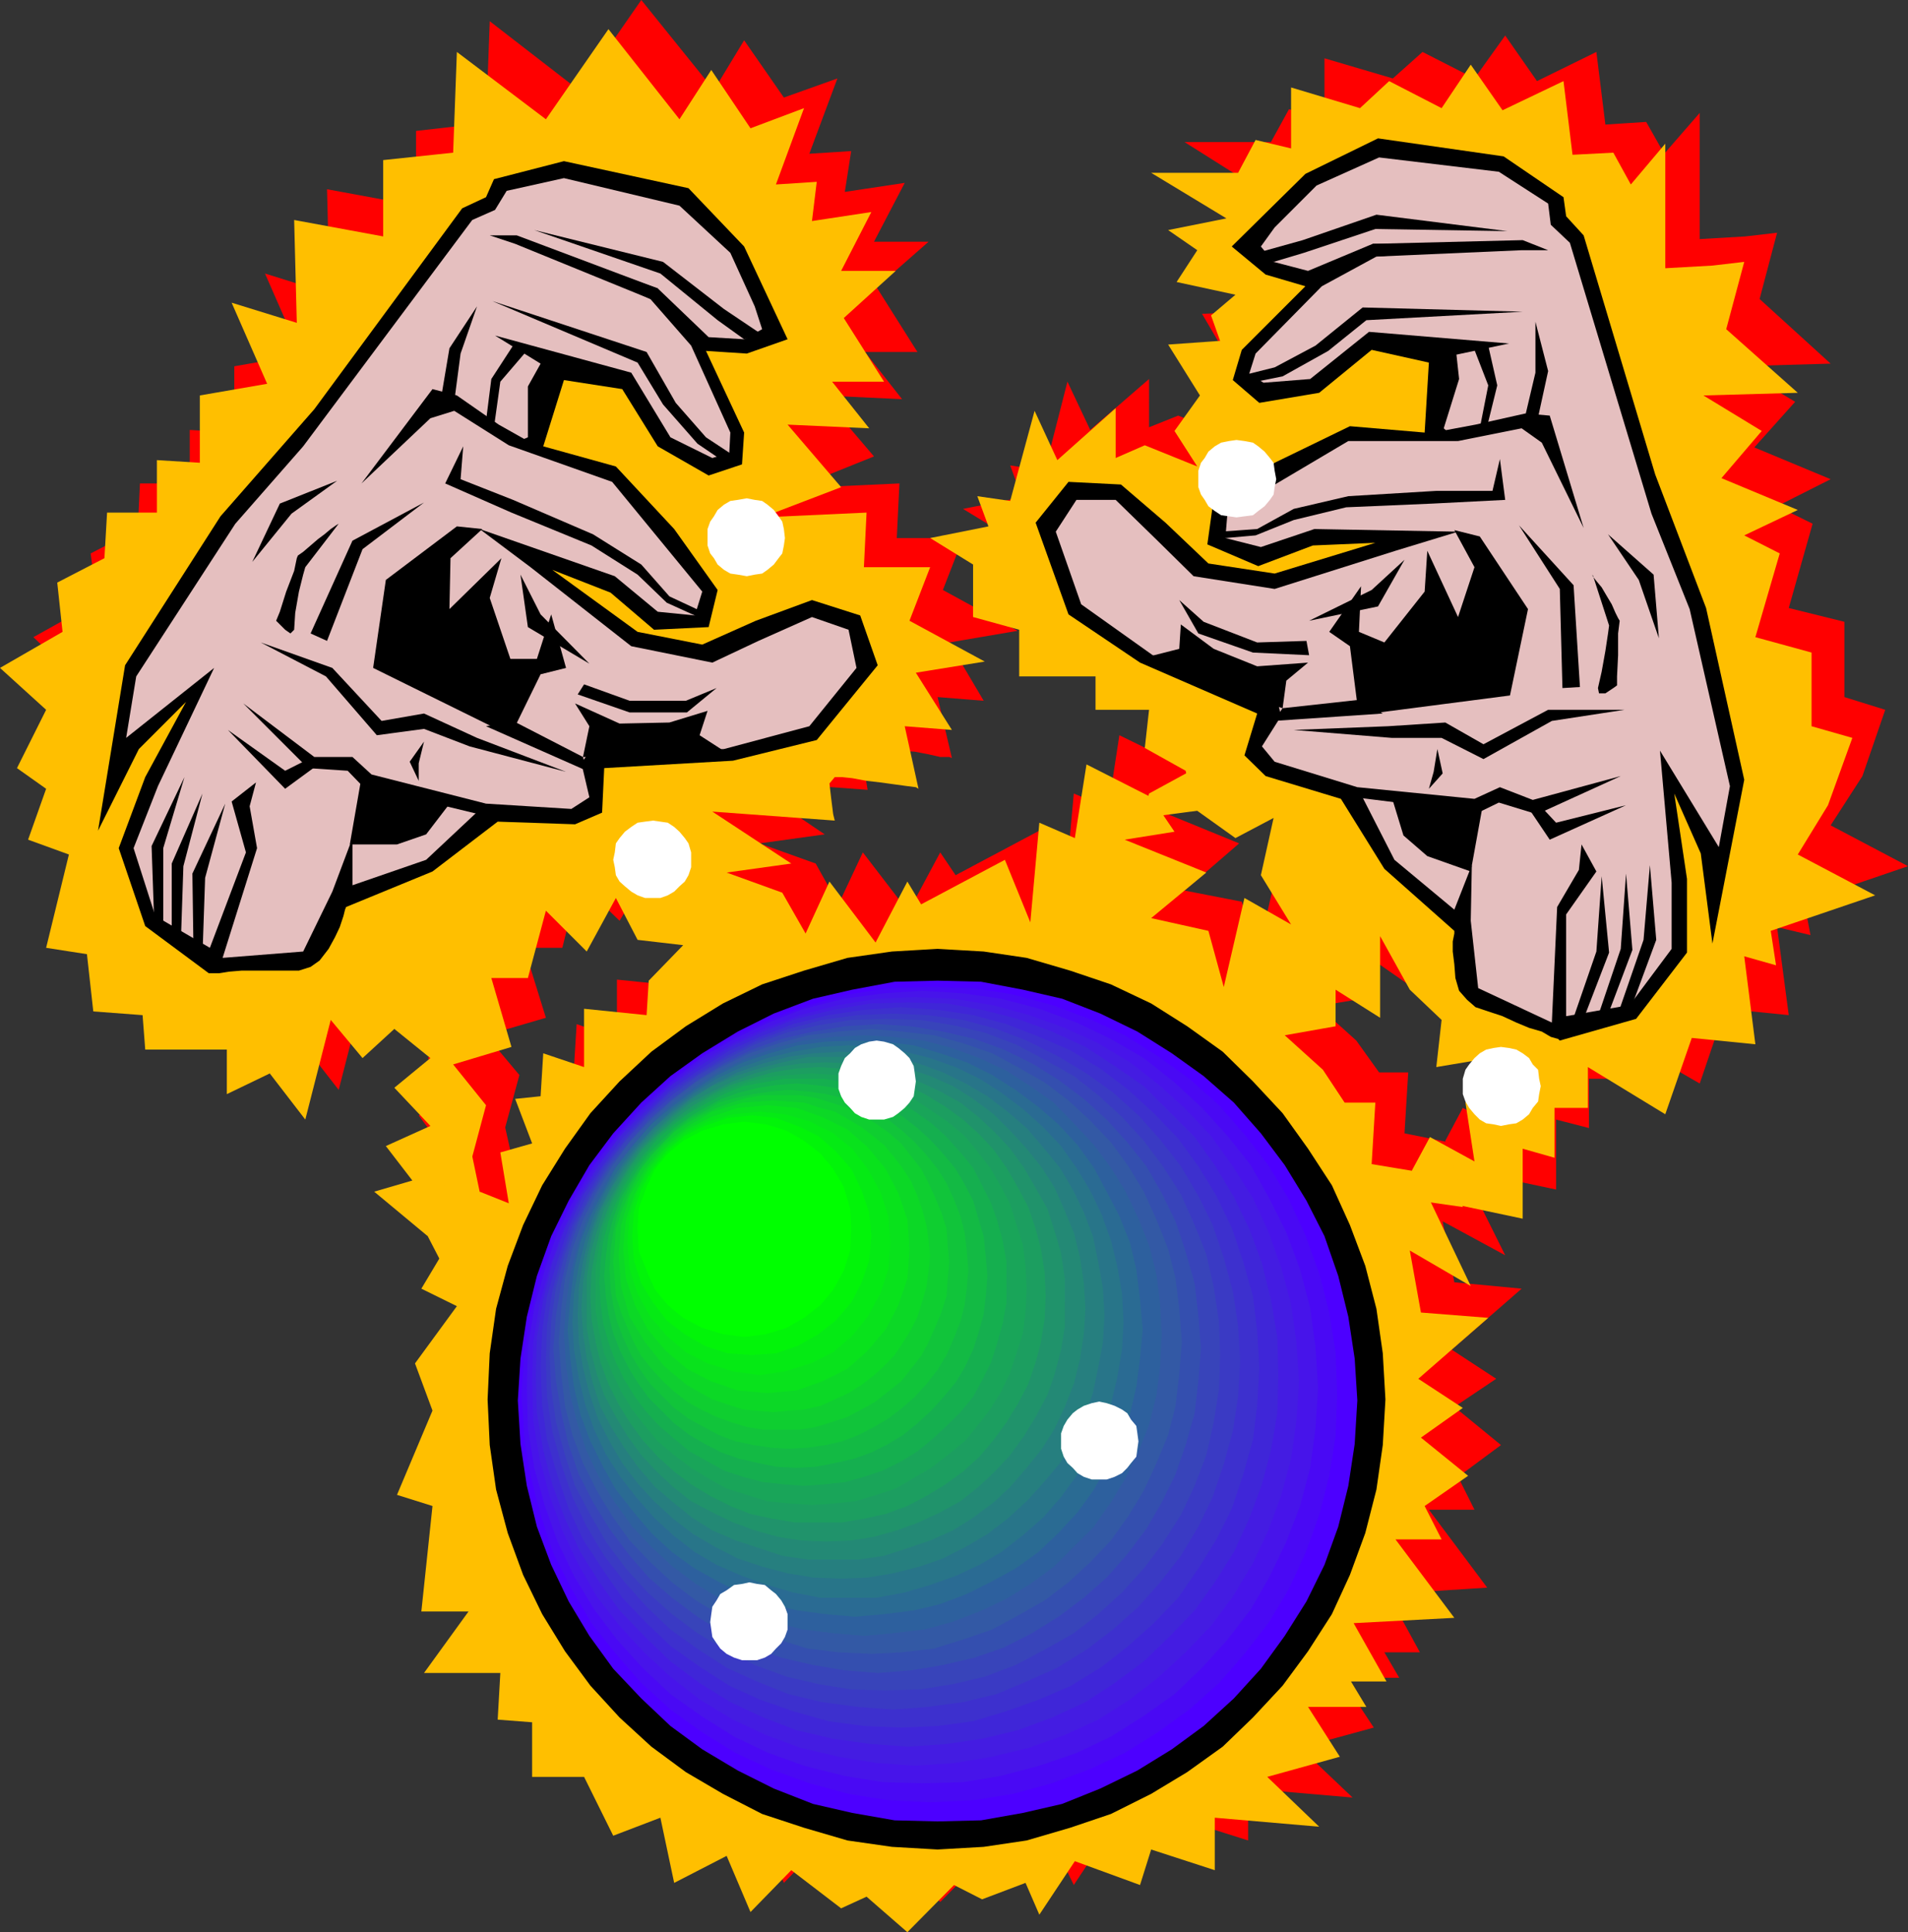 <svg xmlns="http://www.w3.org/2000/svg" width="360" height="364.5"><rect width="100%" height="100%" fill="#333333" stroke="none"/><path fill="red" d="M134.703 17 121 0l-11.797 17-16.8-13-.7 19.2L78.5 24.7v14.1l-16.797-3.1.5 19.702L50 51.602l6.703 15.3-12.5 2.2v12.5l-8.402-.5v10.097h-9.399L26 99.801l-8.898 4.601L18.3 113.5l-12 6.7 8.601 8.202-5.5 10.797 5.5 3.801-3.101 9.8 7.402 2.9-4.3 17.5 7.699 1 1.199 11 9.402.8.399 6.402H49v8.399L57.203 197l6.7 8.602 4.8-18.7 6.2 7.2 5.8-5.5 6.7 5.5-6.7 5.5 6.7 7-8.403 3.8 5 6.797-7.2 2.102 10.102 8.398 7.2-10.5L98 202.801l-6.297-7.5L103 192l-4.098-13.2h7.2l3.101-12.5 7.7 7.4 5.8-9.798 3.797 7.7 8.703.898-6.5 6.7-.5 6.8-11.8-1.2v11l-7.602-2.6-.5 8.1-4.801.5 3.102 8.2-6 1.602 1.699 9.898-5.5-2.2L90 230.403l-4.297 6.899 6.7 3.398-7.602 11 3.101 8.903-6.5 15.8 6.5 2.2-2.199 19.699h8.899L86.203 310h14.399l-.5 8.7 6.5.702V329.7h9.8L122 340.801l8.8-3.399 2.7 12.2 9.8-5 4.602 10.597 7.7-8 9.3 7.203 4.801-2.101 7.7 6.5 8.597-8.7 5.602 2.7 8.101-3.2 2.899 6 6.5-9.8 12.199 4.3 2.199-6.699 12 3.797v-9.797l19.703 1.7-9.902-9.403 13.902-3.797L253 316.5h11l-2.797-4.8h6.7l-6-11 18.699-1.2-11-14.7h8.601l-3.101-6.198 8.101-6-8.8-7.2 7.898-5.3-8.399-5.5 13.2-11.5-12.7-1.2-2.199-11.5L284 236.801 273.402 215.5 265 213.8l.703-11.5h-5.5l-4.3-6-7.2-6.5 10.098-1.698v-7.2l7.902 5.5v-15.3l5.5 9.8 6 6-1 8.899L290 193.6l-7.2 8.7 1.602 11L276 209l3.902 12.5 13.7 2.902V211.2l6.199 1.602V203.5h6v-7.7l14.902 8.602 4.797-14.101 12 1.199-2.2-16.598 6.302 1.5-1.2-6.3 19.598-6.7-14.598-7.703 6-9.297 4.301-12.5L348 131.5v-14.2l-10.5-2.6 4.5-15.9-6.7-3.3 10.102-5.098-14.402-6 7.703-8.601-11.101-6.7 17.8-.5L332 56.403l3.3-12.5-6 .7-8.597.5V21.3L314 29l-3.398-6-7.7.5-1.699-13.7L290 15.3l-6-8.6-5.797 8.1-9.8-5-5.602 5-12.899-3.8v11.3l-6.699-1.698-3.402 6.199H223.5l14.102 8.898-10.801 2.203 5.3 3.797-3.601 6 10.8 2.203-4.5 3.797 1.602 5.102-9.601.398 5.8 9.903-4.8 6.699 4.3 6.5-9.8-3.899-5.5 2.2V71.5l-11.098 9.602-4.3-9.102-4.301 16.8-6.5-1 2.199 6-11.098 2.2 8.2 5v9.8l8.597 2.2v8.902h14.402v6.5H223l-.7 6.899 7.7 4.601 1.602 6.899 7.699 5.601 7.199-3.902-2.098 11.102 5.5 9.3-8.902-5-3.797 16.5-2.902-10.3L223.5 168l10.3-8.898-15.398-6.301 9.399-1.602-4.301-6.5-12.297-6-2.101 13.703-6.5-2.703-1.7 18.703-4.8-11.703-15.801 8.403-2.899-4.301-6 11.199-8.601-11.2-4.598 9.802-4.3-7.7-10.602-3.8 12.3-1.7-14.898-10.101 23 1.699-.203-1.2-.5-2.898V142l.703-1.2 1.5.302h2.098l2.402.5 2.899.199 2.601.5 2.2.5h1.699l.5.199-2.7-11.5 8.7.7-6.5-11L192 119l-14.098-7.7 3.801-9.8h-12.5l.5-10.3-19.703.902 14.902-6-9.8-11.5 15.101.699-7-8.899h9.899l-7.7-12.203 9.801-8.597h-10.3l5.8-11.102-11.3 1.7 1.199-7.7-7.899.5L158 14.8l-10.098 3.602-7.5-10.8L134.703 17"/><path fill="red" d="m96.8 219.3-1.5-6.698-4.8 5.3-3.598 9.797L90 233l5.8-6.2 1-7.5m135.102-79.898L223 144.2l-1.2 4.301 13-1.7-2.898-7.398M276 209l-3.297 6.2 1.2 5.8 8.398 1.2-1.7-7.4L276 209"/><path fill="#ffbf00" d="m128.203 22.5-13.402-17L103 22.5 86.203 9.8l-.703 19-13.2 1.4v14.402L55.5 41.5l.5 19.402-12.297-3.8 6.7 15.3-12.7 2.2V87.3l-8.101-.5v9.898h-9.399l-.5 8.602-8.902 4.601 1 9.297L0 126l8.703 7.902-5.5 11 5.5 3.899-3.402 9.601L13 161.2l-4.297 17.602 7.7 1.199 1.199 10.8 9.3.7.5 6.5h15.399v8.402l8.101-3.902 6.7 8.7 4.8-18.798 6 7.2 6-5.5 6.801 5.5-6.8 5.597 6.8 7.203-8.402 3.797 5 6.5-7.2 2.102 10.102 8.398 7.2-10.5 3.8-14.199-6.203-7.7 11-3.3-3.797-13h6.899L103 171.8l7.703 7.7 5.5-10.098 4.098 7.899 8.601 1-6.5 6.699-.402 6.5-11.797-1.2v11l-7.703-2.6-.5 8.1-4.797.5 3.2 8.4-6 1.702L96 227l-5.5-2.2-6.7 11.102-4.3 7.2 6.703 3.3-7.902 10.797 3.3 8.903L74.903 282l6.7 2.102L79.5 304h8.902L80 315.602h14.402l-.5 8.8 6.5.5V335.2h9.801l5.5 11.102 8.899-3.399 2.601 12.297 9.899-5.097 4.5 10.597 7.699-7.898 9.402 7.199 4.797-2.2 7.703 6.7 8.797-8.898 5.3 2.699 8.2-3.102 2.602 6 6.699-10.097 12.3 4.5 2.102-6.7 12 3.899v-9.899l19.7 1.7-9.801-9.403 13.699-3.797-6-9.402h11l-2.899-4.8h6.7l-6.2-11 19-1-11.101-14.798H272l-3.2-6.3 8.2-5.7-8.898-7.203 7.898-5.597-8.398-5.5 13.199-11.5-12.7-1-2.101-11.7 11.5 6.7L267.203 221l-8.402-1.398L259.5 208h-5.797l-4.101-6.2-7.2-6.5 9.598-1.698v-6.903l8.402 5.301v-15.398L266 186.699l6 5.703-1 8.899 12.5-2.102-7 8.801 1.703 11.102-8.402-4.602 3.8 12.5 13.7 2.902V216.7l6 1.703V209h6.3v-7.7l14.602 8.9 5-14.4 12 1.2-2.101-16.598 6 1.7-1-6.5 19.699-6.7-14.598-7.703 5.7-9.297L349.5 139.2l-7.7-2.2v-13.898l-10.597-2.903 4.598-15.797-6.7-3.402 10.102-4.8-14.402-6 7.601-8.9-11-6.698 17.801-.5-13.5-12 3.399-12.7-6 .7-8.899.5v-23.5l-6.5 7.699-3.3-6-7.7.398L295 15.301l-11.5 5.5-6-8.602-5.5 8.203-9.898-5.101-5.5 5.101-13-3.902V28l-6.7-1.598-3.3 6.2h-16.399l14.2 8.597-11 2.203 5.5 3.797-3.903 6 11.102 2.403L228.5 59.5l1.703 4.8-9.8.7 6 9.602-4.801 6.699 4.3 6.699L216 84l-5.5 2.402V77l-11 9.8-4.297-9.3-4.601 17-6.2-.898L186.5 99.3l-11 2.199 8.102 5v9.902l8.699 2.399v8.8h14.402v6.301h10.098l-.801 7.2 7.703 4.3 1.7 7.2 7.699 5.5 7.199-3.801-2.399 10.8 5.7 9.301-8.801-5-3.899 16.797L228 175.602l-10.797-2.403 10.399-8.597-15.399-6.2 9.399-1.5-4.399-6.5L205 144.2l-2.2 13.903-6.698-2.903-1.7 18.801-4.8-11.8-15.801 8.402-2.598-4.301-6 11.5-8.703-11.5-4.5 9.8-4.398-7.699-10.5-3.8 12.199-1.7-14.899-9.8L157.5 154.8l-.297-1.2-.402-3.199-.301-2.601 1-1.2h1.402l1.899.2 2.699.5 2.602.3 2.898.4 2.203.3 1.598.2.5.3-2.598-11.8 8.899.7-6.801-10.798 13-2.101-14.2-7.7L175.5 107H163l.5-10.3-19.7.902 14.903-5.7-10.101-11.8L164 80.8l-7-8.8h9.8l-7.597-12L169 51.102h-10.297l5.7-11.102-11.2 1.7.899-7.4-7.7.5 5.301-14.398-10.101 3.797-7.399-11-6 9.301"/><path fill="#ffbf00" d="m90.5 224.8-1.398-6.698-5.102 5.5-3.297 9.597 2.899 5.602 6-6.301.898-7.7m135.102-79.898L216.8 149.7l-1.2 4.602 12.899-1.7-2.898-7.699M269.8 214.5l-3.398 6.3 1.2 5.7 8.398 1.2-1.598-7.4-4.601-5.8"/><path d="m133.203 66.2 7.7.5 7.699-2.7-8.2-17.5-10.5-11-23.5-5.098-13.199 3.399-1.5 3.398-4.5 2.102-27.902 37.898-17.7 20.203-18 28.098-5.101 31.2 7.703-15.4 8.899-8.898-7.7 14.2-5 13.398 5 14.7 12 8.902h1.899l1.902-.301 2.399-.2h10.8l2.2-.699L60.3 181.2 62 179l1.203-2.2.899-1.898.699-2.101.3-1.2.2-.5 16.3-6.699L93.903 155l14.598.5 5.102-2.2.398-8.398 24.3-1.402 15.802-3.898 11.5-14.102-3.301-9.398-9.098-2.903-10.601 3.903-10.102 4.5-12.2-2.403-16.097-11.699 11 4.3 8.2 7 10.3-.5 1.7-7-8.2-11.5-11-11.8-13.703-3.8 3.902-12.5 11 1.702 6.7 10.797 9.601 5.5L140 87.602l.402-6-7.199-15.403"/><path fill="#e5bfbf" d="m128.203 38.8-21.8-5.198L95.601 36l-2.2 3.602-4.3 1.898-31.899 42.7-12.8 14.6-18.7 28.802-1.902 11.597L40.402 126l-10.601 22.3-4.598 11.7 4.098 12.8 10.3 6 6.801-18-2.699-9.6 4.598-3.598-1.2 4.5L48.5 160 42 180.7l15.203-1.2 5.5-11.3 3.797-10.098V167l13.902-4.8 11.301-10.598 16.098 1 3.402-2.2-1.5-6.402 1-1.5 25.899-1.2 16.101-4.3 8.899-11-1.5-7.2-6.899-2.398-10.101 4.5-8.7 4.098-15.3-3.098-19-14.902-9.602-7.2 25.5 8.9 8.102 6.702 7 .7 1.398-4.5-17-20.7L96 84l3.602-1.5v-9.598l2.398-4.3-8.598-5.301 25.7 7L126.5 82.5l7.902 3.902 3.2-1 .199-3.8-7.399-16.403-7.699-8.797-24-10.8 25.399 8.8 9.601 9.2 6.7.398 3.398-1.898-1.399-4.301-4.601-10.102-9.598-8.898"/><path d="m100.8 43.402 23.802 8.2 10.8 8.8 5 3.598 2.899-1.2-6.7-4.5-11.5-8.898-24.3-6m36.801 42-4.399-2.902L127.5 76l-5.5-9.598-29.098-9.601 27.399 11.601 4.8 7.899 6.5 7.398 5 3.403 1-1.7m-43.499-5.3-7.899-5.5-4.601-1.2L68.203 91.2l13-12.297 4.5-1.402L96 84l3.602-.8-5.5-3.098M63.602 90.7 52.8 95l-5.2 11 7.4-9.098 8.602-6.203"/><path d="M87.402 84.2 84 91.2l12.5 5.5 15.102 6.202 8.699 5.5 5.5 5.297 5.3 2.403 1.399-.7-6.2-2.902-5.3-6-9.098-5.7-15.101-6.5-9.899-3.898.5-6.203M91 99.8l-4.797-.5-13.402 10.102L70.402 126l22.301 11h4.5l4.797-9.8 4.8-1.2-2.8-10.098-2.7 8.399h-5l-3.898-11.5 2.2-7.5-9.801 9.601.199-9.601 6-5.5M80 94.8 66.5 102l-7.898 17.5 3.101 1.402 6.7-17.3L80 94.8m30.203 34.302 8.598 3.097h10.601l5.801-2.398-5.601 4.601H118.8L109 131l1.203-1.898"/><path d="m108.5 132.7 2.703 4.3-1.203 5.8h8.602l18.199-1-4.801-3.1 1.5-4.598-7.2 2.199-9.398.199-8.402-3.8m1.5 10.1L96.8 136l-5.097 1 19 8.402-.703-2.601m-3.2 2.801L90 139.199l-10-4.597L72 136l-9.297-10-13.5-4.8 12.297 6.402 9.602 11.097L80 137.5l8.602 3.3 18.199 4.802M63.902 98.8l-.5.302-1 .699-1.199 1-1.203.898-1.398 1.203-1.399 1.2-1 .699-.203.5-.5 2.398-1.5 3.903-1.2 3.8-.698 1.7L53.8 118.8l1 .699.699-.7.203-3.198.7-4 .8-3.2.399-1.402 6.3-8.2m27.802 52.803-21.601-5.5L66.5 142.8h-7.2l-13.398-10.102 12.2 12.203 7.5.5 2.8 2.899 22.801 5.5.5-2.2"/><path d="m43 137.7 10.8 11.1 6-4.398-2.198-.902-3.801 1.902L43 137.7m25 10.1-2 11.5h8.902l5.5-1.898 4.598-6-17-3.601M96.8 65.2l-4.097 6.3-1 7.902 1.5 1.2 1.2-8.602 4.8-5.598-2.402-1.203M83.3 74.602l1.5-8.903 5.2-7.898-3.098 8.898-1.199 9.102-2.402-1.2m14.902 33.801 1.399 9.899 11.601 6.898-9.203-9.297-3.797-7.5M80 139.902l-2.7 3.797 1.7 3.602V144l1-4.098m-45.2 6.7-6.198 13 .5 14.398 1.699.902V160l4-13.398"/><path d="m38.203 149.7-5.8 13.202v14.399l1.699 1 .5-14.899 3.601-13.703m4.297 1.903L36.3 164.8l.2 14.2 1.703 1.2.5-14.598 3.797-14m81.602-97.2-26.602-10h-5.098L97.203 46l25.5 10.402 1.399-2M246.3 54l-7.5-2.2-6.398-5.3 13.899-13.7L260 26.103l23.703 3.398L295 37.2l.5 3.6 3.3 3.602L312.3 89.5l9.602 25.2 7.2 32.402-6 30.898-2.2-17-5-11.3 2.399 16.1v13.9l-9.598 12.5-14.402 4.1-.301-.3-1.398-.398-1.7-1-2.402-.7-2.398-1-2.602-1.203-2.7-.898-2.398-.801-1.601-1.398-1.5-1.7-.7-2.402-.199-2.598-.3-2.402v-1.898l.3-1.5v-.5l-13.199-11.7L253 150.7l-14.2-4.297-4-3.902 2.403-7.898L215.102 125l-13.5-9.098-6.2-17.3 6.2-7.7 9.898.5 8.402 7.2L228 106.3l12.5 1.898 19-5.797-11.797.5-10.3 3.899-9.602-4.102 1-7.199 11.699-8.2 14.203-6.898 14.098 1.2.8-13.2-10.8-2.402-9.899 8.102-11.3 1.898-5-4.3L234.3 66l12-12"/><path fill="#e5bfbf" d="m260.203 29.7 22.598 2.702 9.3 6 .5 4 3.602 3.399 15.399 51.101 7.199 18 7.601 33.399-2.101 11.5-11.098-18.2 2.2 24.899V179l-7.903 10.602-12 2.097V172.5l5.703-8.098-2.8-5.101-.5 4.8-4.102 7-1 21.801-13.899-6.5L277.5 173.7l.203-10.5-3.3 8.403-11.301-9.403-7-13.699-15.602-4.8-2.398-2.9 3.601-5.698-.5-2.2-23.703-9.3L204 114l-4.797-13.7 3.899-6h7.398l7.902 7.7 6.801 6.7 15.297 2.402 22.8-7.2 11.802-3.601L248 99.8l-10.098 3.398-6.699-1.699.399-4.8 22.8-13.5h20.7l-2.7-2.4 2.899-9.3-.5-4.598 9.902-2.101-26.402-2.2-11.098 8.899-8.8.7-2.7-1.7 1.2-3.8 12.5-12.7 10.3-5.598 26.2-2.101L259 46l-12.2 5.102-6.5-1.7-2.398-2.902 2.598-3.598L248.402 35l11.801-5.3"/><path d="m284.402 43.602-24.902-.403-13.5 4.5-5.7 1.703-2.398-1.902 7.899-2.2 13.902-4.8 24.7 3.102m-48.7 26.898 4.797-1.2 7.703-4.1 8.899-7.2 30.199.8-29.5 1.602-7.2 5.797L242 71l-6 1.2-.297-1.7m42.699 9.602L287.801 78l4.601.402 6.399 21.2-7.899-16.102-3.8-2.7-12 2.4L272 81.3l6.402-1.198m25 20.698 8.598 7.602 1 12-3.797-11-5.8-8.601"/><path d="m283 86.602 1 7.699-13.7.699-16.3.7-9.898 2.402-7.2 2.898-5.699.5-1-1.2 7-.5 6.899-3.8 10.3-2.398 16.598-1h10.602l1.398-6M274.402 100l4.801 1.2 9.098 13.702-3.399 16.297-24.699 3.203-4.101-1.5-1.399-11-3.902-2.703 6-8.597-.399 8.597 4.801 2 7.598-9.597.5-7.7 5.8 12.5 3.102-9.402-3.8-7m12.199-.898 10.3 11.3 1.2 19.2-3.301.199-.5-18.7-7.7-12M246.5 120.902l-9.297.297-10.101-3.898-4.602-4.102 3.602 6.301 10.3 3.602 10.598.5-.5-2.7"/><path d="m246.8 125-4.097 3.402-.703 5.2-8-2.602-17-7.2 5.5-1.398.3-4.601 6.2 4.601 8.203 3.297 9.598-.699M242 133.602 256.602 132l4.3 2.602L240.301 136l1.699-2.398m2.102 4.098 17.8-.7 10.801-.7 7.2 4.102 12.199-6.5H306.5L292.8 136l-12.898 7.2-7.902-4h-9.398l-18.5-1.5m56.398-29.298v.297l.703.903 1 1.199 1 1.699.899 1.5.699 1.602.5 1 .3.5-.3 2.398v4.102l-.2 4v1.699l-.699.5-1.5 1h-1.199l-.203-1 .703-3.102.7-3.898.5-3.301.199-1.5-3.102-9.598M256.102 148.5l22.101 2.2 4.797-2.2 6.203 2.402 16.598-4.5-15.801 7.2-7.2-2.2-3.898 1.899-23.3-2.899.5-1.902"/><path d="m306.8 151.902-14.398 6.5-3.902-5.8 2.203-.5 2.899 3.097 13.199-3.297m-27.199.898-2.102 11.602-8.2-2.902-4.5-3.898-2.198-7.2 17 2.399M280.8 65.2l1.7 7.5-1.898 7.702-1.399.399 1.598-8.102L278.203 66l2.598-.8m9.402 13.5 1.899-8.7-2.399-9.3v9.6l-2.101 8.9 2.601-.5M265 105.602l-5 8.8-13 2.7 11.8-5.801 6.2-5.7m6.203 35.699 1 4.602-2.601 2.899.898-3.2.703-4.3M311.3 163.2l1.2 14.1-5 13.5-2.2.4 4.802-13.9 1.199-14.1"/><path d="m306.8 164.8 1.2 14.4-5.098 13.5-1.902.5 4.8-14.2 1-14.2m-4.597.5 1.399 14.4-5.2 13.5-2 .202 4.801-13.902 1-14.2M259 46l28.3-.7 4.802 1.9h-5l-27.399 1.202L259 46m-82.098 302.902 8.7-.5 8.101-1.203 8.2-2.398 7.699-2.602 7.601-3.797 6.797-4.101 6.703-4.801 5.7-5.5 5.597-6 4.8-6.5 4.5-7 3.403-7.398 2.899-7.903 2.101-8.199 1.2-8.398.5-8.602-.5-8.7-1.2-8.398-2.101-8.101-2.899-7.7-3.402-7.5-4.5-6.902L242 210l-5.598-6-5.699-5.598-6.703-4.8-6.797-4.301-7.601-3.602-7.7-2.597-8.199-2.403-8.101-1.199-8.7-.5-8.601.5-8.399 1.2-8.199 2.402-7.902 2.597-7.399 3.602-7 4.3-6.5 4.801-6 5.598-5.5 6-4.8 6.7-4.301 6.902-3.598 7.5-2.902 7.699-2.2 8.101-1.199 8.399L92 264l.402 8.602 1.2 8.398 2.199 8.2 2.902 7.902 3.598 7.398 4.3 7 4.801 6.5 5.5 6 6 5.5 6.5 4.8 7 4.102 7.399 3.797 7.902 2.602 8.2 2.398 8.398 1.203 8.601.5"/><path fill="#4c00ff" d="m176.902 343.602 8.2-.2L193 342l7.402-1.7 7.2-2.898 7-3.402 6.5-4 6-4.398 5.699-5.2 5.101-5.601 4.5-6.2 4.098-6.5 3.402-6.902L252.5 288l1.902-7.7 1.2-7.898.5-8.203-.5-7.898-1.2-7.899-1.902-7.703-2.598-7.5-3.402-6.699-4.098-6.7-4.5-6-5.101-5.8-5.7-5-6-4.3-6.5-4.098-7-3.403-7.199-2.797L193 186.7l-7.898-1.5-8.2-.199-8.101.2-8 1.5-7.399 1.702L146 191.2l-6.797 3.403-6.703 4.097-6 4.301-5.5 5-5.297 5.8-4.5 6-3.902 6.7-3.301 6.7-2.7 7.5-1.898 7.702-1.199 7.899-.5 7.898.5 8.203 1.2 7.899L101.3 288l2.699 7.2 3.3 6.902 3.903 6.5 4.5 6.199 5.297 5.601 5.5 5.2 6 4.398 6.703 4 6.797 3.402 7.402 2.899L160.8 342l8 1.402 8.101.2"/><path fill="#4909f4" d="m252.3 263-.3 7.902-1.2 7.5-1.898 7.399-2.601 7.199-3.098 6.7-3.902 6.5-4.5 5.8-4.801 5.5-5.598 5-6 4.3-6.199 3.9-6.703 3.1-7 2.602-7.398 2-7.5 1.2-8.102.398-7.898-.398-7.5-1.2-7.399-2-7.203-2.601-6.7-3.102-6.3-3.898-6-4.301-5.5-5-4.797-5.5-4.601-5.8-3.801-6.5-3.399-6.7-2.402-7.2-1.898-7.398-1.2-7.5-.5-7.902.5-7.898 1.2-7.5 1.898-7.403 2.402-7.199 3.399-6.7 3.8-6.5 4.602-5.8 4.797-5.5 5.5-5 6-4.3 6.3-3.9 6.7-3.1 7.203-2.598 7.399-2 7.5-1.2 7.898-.203 8.102.203 7.5 1.2 7.398 2 7 2.597 6.703 3.102 6.2 3.898 6 4.301 5.597 5 4.8 5.5 4.5 5.8 3.903 6.5 3.098 6.7 2.601 7.2 1.899 7.402 1.199 7.5.3 7.898"/><path fill="#4714ea" d="m248.703 261.8-.5 7.7-1 7.402-1.902 7.2-2.598 6.699-3.101 6.5-3.602 6.3-4.398 5.7-4.801 5.3-5.2 5-5.8 4.098-6.2 3.903-6.5 3.097-7 2.403-7.199 1.898-7.199 1.2-7.703.202-7.398-.203-7.399-1.199-7.5-1.898-6.703-2.403-6.5-3.097-6.2-3.903-5.8-4.097-5.297-5-4.8-5.301-4.301-5.7-3.801-6.3-3.098-6.5-2.402-6.7-2-7.199-1.2-7.402-.199-7.7.2-7.698 1.199-7.403 2-7.199 2.402-7 3.098-6.2 3.8-6.5 4.301-5.5 4.801-5.3 5.297-4.8 5.8-4.598 6.2-3.602 6.5-3.098 6.703-2.601 7.5-1.899 7.399-1 7.398-.5 7.703.5 7.2 1 7.199 1.899 7 2.601 6.5 3.098 6.199 3.602 5.8 4.597 5.2 4.801 4.8 5.3 4.399 5.5 3.602 6.5 3.101 6.2 2.598 7 1.902 7.2 1 7.402.5 7.699"/><path fill="#441ce2" d="m245.102 260.602-.5 7.398-1 7.2-1.899 7-2.402 6.5-2.899 6.202-3.8 6.297-4.102 5.5-4.797 5-5 4.602-5.5 4.3-6 3.801-6.3 2.899-6.7 2.398-7 1.703-7.203 1.2-7.398.5-7.2-.5-7.199-1.2L151 329.7l-6.5-2.398-6.2-2.899-6.3-3.8-5.5-4.301-5-4.602-4.598-5-4.3-5.5-3.602-6.297-2.898-6.203-2.399-6.5-1.902-7-1.2-7.199-.199-7.398.2-7.403 1.198-7.2 1.902-7 2.399-6.7L109 226l3.602-6 4.3-5.7 4.598-5.1 5-4.5 5.5-4.298 6.3-3.601 6.2-2.899 6.5-2.402 7.203-1.898 7.2-1.2 7.199-.3 7.398.3 7.203 1.2 7 1.898 6.7 2.402 6.3 2.899 6 3.601 5.5 4.297 5 4.5 4.797 5.102 4.102 5.699 3.8 6 2.899 6.3 2.402 6.7 1.899 7 1 7.2.5 7.402"/><path fill="#3f26d8" d="m241.203 259.402-.203 7.2-1.2 7-1.698 6.398-2.399 6.5-2.902 6.3-3.598 5.7-3.8 5.3-4.801 5-4.801 4.602-5.5 4.098-5.5 3.602L198.5 324l-6.5 2.402-6.7 1.598-6.698 1-7.2.5-7.199-.5-7-1-6.902-1.598L144 324l-6.2-2.898-5.8-3.602-5.5-4.098-4.797-4.601-4.8-5-3.801-5.301-3.602-5.7-2.898-6.3-2.399-6.5-1.703-6.398-1.2-7-.198-7.2.199-7.203 1.199-7 1.703-6.898 2.399-6.5 2.898-6 3.602-6 3.8-5.301 9.598-9.598 5.5-3.8 5.8-3.602 6.2-2.898 6.3-2.403 6.903-1.699 7-1.2 7.2-.198 7.199.199 6.699 1.199 6.699 1.7 6.5 2.402 6.3 2.898 5.5 3.602 5.5 3.8 4.802 4.797 4.8 4.801 3.801 5.3 3.598 6 2.902 6 2.399 6.5 1.699 6.9 1.199 7 .203 7.202"/><path fill="#3d30ce" d="m237.602 258-.399 7.2-.8 6.402-1.903 6.8-2.098 6.2-2.902 5.8-3.398 5.5-3.801 5.5-4.598 4.797-4.8 4.301-5 3.902-5.801 3.598-6 2.602-6.2 2.199-6.3 1.898-6.7.903-6.902.3-7-.3-6.7-.903-6.698-1.898-6.301-2.2-5.7-2.601-5.601-3.598-5.5-3.902-4.5-4.3-4.598-4.798-3.8-5.5-3.602-5.5-2.7-5.8-2.097-6.2-2-6.8-.902-6.403L102 258l.3-7 .903-6.5 2-6.7 2.098-6.198 2.699-6 3.602-5.602 3.8-5.2L122 210l4.5-4.398 5.5-3.801 5.602-3.602 5.699-2.597 6.3-2.403 6.7-1.699 6.699-1 7-.5 6.902.5 6.7 1 6.3 1.7 6.2 2.402 6 2.597 5.8 3.602 5 3.8 4.801 4.399 4.598 4.8 3.8 5.2 3.399 5.602 2.902 6 2.098 6.199 1.902 6.699.801 6.5.399 7"/><path fill="#3a3ac4" d="m234 256.8-.398 6.7-1 6.5-1.7 6.2-2.101 6.202-2.7 5.598-3.3 5.5-3.899 5-4.101 4.602-4.801 4.3-5 3.797-5.5 3.403-5.797 2.597-5.703 2.403-6.297 1.5L175 322l-6.5.5-6.7-.5-6.698-.898-6.301-1.5-6-2.403-5.7-2.597-5.3-3.403-5.301-3.797-4.5-4.3-4.098-4.602-3.902-5-3.297-5.5-2.703-5.598-2.098-6.203-1.699-6.199-1-6.5-.203-6.7.203-6.8 1-6.398 1.7-6.301 2.097-6.2 2.703-5.5L114 220l3.902-5 4.098-4.598 4.5-4.3 5.3-3.602 5.302-3.3 5.699-2.9 6-2.198 6.3-1.7 6.7-.902 6.699-.3 6.5.3 6.703.902 6.297 1.7 5.703 2.199 5.797 2.898 5.5 3.301 5 3.602 4.8 4.3 4.102 4.598 3.899 5 3.3 5.602 2.7 5.5 2.101 6.199 1.7 6.3 1 6.399.398 6.8"/><path fill="#3844ba" d="M230.203 255.602 230 262l-1 6.3-1.398 6.2-2.2 5.8-2.601 5.5-3.399 5.302-3.601 4.8-4.098 4.5-4.5 4.098-4.601 3.602-5.5 3.097-5.5 2.903-5.801 2.199-6 1.398-6.2 1-6.5.203-6.5-.203-6.199-1-6-1.398-6-2.2-5.601-2.902-5.2-3.097-4.8-3.602-4.598-4.098-4.101-4.5-3.602-4.8-3.098-5.301-2.902-5.5-1.898-5.801-1.7-6.2L104 262l-.297-6.398.297-6.301.902-6.5 1.7-6.2 1.898-5.5 2.902-5.8L114.5 220l3.602-4.8 4.101-4.5 4.598-4.098 4.8-3.602 5.2-3.098 5.601-2.902 6-2.2 6-1.398 6.2-1 6.5-.203 6.5.203 6.199 1 6 1.399 5.8 2.199 5.5 2.902 5.5 3.098 4.602 3.602 4.5 4.097 4.098 4.5 3.601 4.801 3.399 5.3 2.601 5.802 2.2 5.5L229 242.8l1 6.5.203 6.3"/><path fill="#344faf" d="m226.602 254.402-.5 6.2-.7 6-1.699 6-1.902 5.5-2.598 5.3-2.902 5-3.598 4.797-3.902 4.403-4.301 3.8-4.797 3.598-5 3.102-5.3 2.699-5.5 1.898-6 1.403-6 1-6.301.5-6.2-.5-6-1-6-1.403-5.5-1.898-5.3-2.7-5-3.101-4.801-3.598-4.399-3.8-3.8-4.403-3.602-4.797-3.098-5-2.699-5.3-1.902-5.5-1.399-6-1-6-.5-6.2.5-6.3 1-6 1.399-6 1.902-5.7 2.7-5.3L115 220l3.602-4.5 3.8-4.3 4.399-3.9 4.8-3.6 5-3.098 5.301-2.602 5.5-2 6-1.398 6-1 6.2-.403 6.3.403 6 1 6 1.398 5.5 2 5.301 2.602 5 3.097 4.797 3.602 4.3 3.898 3.903 4.301 3.598 4.5 2.902 5.102 2.598 5.3 1.902 5.7 1.7 6 .699 6 .5 6.3"/><path fill="#3359a5" d="m223 253.2-.5 6-.7 6-1.398 5.5-2.199 5.3-2.402 5.2-2.899 4.8-3.3 4.602-3.899 4.097-4.101 3.801-4.5 3.402-5.102 2.899-4.797 2.601-5.5 1.899-5.5 1.699-6 .7-5.8.3-6.2-.3-5.8-.7-5.5-1.7-5.5-1.898-5.301-2.601-4.801-2.899-4.5-3.402-4.098-3.8-3.902-4.098L115.5 286l-2.898-4.8L110 276l-2-5.3-1.398-5.5-.7-6-.5-6 .5-6.298.7-5.703 1.398-5.597 2-5.5 2.602-5.301L115.5 220l3.3-4.5 3.903-4.098 4.098-3.8 4.5-3.403 4.8-2.898 5.301-2.602 5.5-1.898 5.5-1.5 5.801-.7 6.2-.5 5.8.5 6 .7 5.5 1.5 5.5 1.898 4.797 2.602 5.102 2.898 4.5 3.403 4.101 3.8 3.899 4.098 3.3 4.5 2.899 4.8 2.402 5.302 2.2 5.5 1.398 5.597.699 5.703.5 6.297"/><path fill="#2d609e" d="m219.203 251.7-.3 5.8-.7 5.7-1.402 5.6-2 5-2.399 5-2.8 4.602-3.2 4.598-7.601 7.602-4.399 3.199-4.5 2.8-5.101 2.399-5.2 2-5.3 1.402-5.801.7-5.5.5-5.797-.5-5.703-.7-5.297-1.402-5.3-2-5-2.398-4.602-2.801-4.301-3.2-4.098-3.8-3.601-3.801-3.301-4.598-2.898-4.601-2.399-5-1.703-5-1.398-5.602-.801-5.699-.399-5.8.399-5.5.8-5.798 1.399-5.5 1.703-5 2.399-5.101 2.898-4.5 3.3-4.301 3.602-4.098L127 208l4.3-3.098 4.602-2.902 5-2.398 5.301-1.903 5.297-1.398 5.703-.7 5.797-.3 5.5.3 5.8.7 5.302 1.398 5.199 1.903 5.101 2.398 4.5 2.902 4.399 3.098 3.8 3.902 3.801 4.098 3.2 4.3 2.8 4.5 2.399 5.102 2 5 1.402 5.5.7 5.797.3 5.5"/><path fill="#2a6b93" d="m215.602 250.8-.5 5.5-.7 5.302-1.199 5.199-2 5.101-2.402 4.797-2.399 4.301-3.101 4.3-3.598 3.9-3.8 3.6-4.301 3.102-4.399 2.399-4.8 2.398-5 1.903-5 1.199-5.602.699-5.5.5-5.5-.5-5.301-.7-5.297-1.198-5-1.903-4.8-2.398-4.301-2.399-4.301-3.101-3.899-3.602-3.3-3.898-3.399-4.301-2.402-4.3-2.399-4.798-1.902-5.101-1.2-5.2-.698-5.3-.5-5.5.5-5.602.699-5.699 1.199-5.098 1.902-5 2.399-4.601 2.402-4.5 3.399-4.301 3.3-3.898 3.899-3.301 4.3-3.2 4.301-2.8 4.801-2.399 5-1.703 5.297-1.5 5.3-.699 5.5-.2 5.5.2 5.602.7 5 1.5 5 1.702 4.801 2.399 4.399 2.8 4.3 3.2 3.801 3.3 3.598 3.899 3.101 4.3 2.399 4.5 2.402 4.602 2 5 1.2 5.098.699 5.7.5 5.6"/><path fill="#287589" d="m212 249.3-.297 5.302-.902 5.3-1.2 5-1.699 4.797-2.199 4.602-2.601 4.101-2.899 4-3.402 3.899-3.801 3.3-4.098 3.2-4.101 2.398-4.5 2.102L175.5 299l-4.797 1.402-5.3 1H154.8l-5.2-1-4.8-1.402-4.801-1.7-4.797-2.1-4.101-2.4-4.102-3.198-3.598-3.301-3.402-3.899-3.098-4-2.601-4.101-2.2-4.602-1.699-4.797-1.199-5-.902-5.3-.3-5.302.3-5.301.903-5.2 1.2-4.8 1.699-4.8 2.199-4.598 2.601-4.301 3.098-4.102 3.402-3.597 3.598-3.403 4.102-3.097 4.101-2.602 4.797-2.2 4.8-1.698 4.802-1.2 5.199-.902 5.3-.3 5.301.3 5.301.902 4.797 1.2 4.8 1.699 4.5 2.199 4.102 2.602 4.098 3.097 3.8 3.403 3.403 3.597 2.899 4.102 2.601 4.3 2.2 4.598 1.699 4.801 1.199 4.8.902 5.2.297 5.3"/><path fill="#267f7f" d="m208.402 248.102-.3 5.097-.899 4.801-1 4.8-1.703 4.802-2.098 4.3L200 276l-3.2 3.8-3.097 3.4-3.601 3.3-3.801 2.902-4.098 2.399-4.3 2.199-4.602 1.602-4.801 1.199-4.797.8-5 .2-5.3-.2-4.801-.8-4.602-1.2-4.797-1.601-4.3-2.2-4.102-2.398L127 286.5l-3.598-3.3-3.101-3.4-2.899-3.8-2.402-4.098-2.2-4.3-1.597-4.801L110 258l-.797-4.8-.203-5.098.203-5L110 238l1.203-4.8 1.598-4.5 2.199-4.298 2.402-4.101 2.899-3.899 3.101-3.601 3.598-3.102 3.8-2.898 4.102-2.399 4.301-2.101 4.797-1.7 4.602-1.199 4.8-.703 5.301-.297 5 .297 4.797.703 4.8 1.2 4.602 1.699 4.301 2.101 4.098 2.399 3.8 2.898 3.602 3.102 3.098 3.601 3.199 3.899 2.402 4.101 2.098 4.297 1.703 4.5 1 4.801.899 5.102.3 5"/><path fill="#238975" d="m204.8 246.902-.3 4.598-.7 4.8-1.198 4.802-1.7 4.3L199 269.5l-2.398 3.8-2.899 3.602-3.101 3.598-3.102 2.902-3.898 2.899-3.801 2.398-4.301 1.903-4.098 1.398-4.601 1.5-4.801.7h-9.598l-4.8-.7-4.5-1.5-4.301-1.398-4.399-1.903-3.8-2.398-3.602-2.899-3.398-2.902-3.102-3.598-2.598-3.601-2.402-3.801-2.2-4.098-1.398-4.3-1.199-4.801L110 251.5l-.297-4.598.297-4.8.703-4.801 1.2-4.801 1.398-4.098 2.199-4.3 2.402-3.801 2.598-3.602 3.102-3.398 3.398-3.102 3.602-2.898 3.8-2.399 4.399-1.902 4.3-1.398 4.5-1.2 4.801-1H162l4.8 1 4.602 1.2L175.5 203l4.3 1.902 3.802 2.399 3.898 2.898 3.102 3.102 3.101 3.398 2.899 3.602 2.398 3.8 1.902 4.301 1.7 4.098 1.199 4.8.699 4.802.3 4.8"/><path fill="#20936b" d="M200.902 245.7v4.6l-.699 4.302-1.203 4.597-1.398 4-2.2 4.102-2.199 3.601-2.601 3.598-2.899 3.102-3.101 2.898-3.399 2.7-3.8 2.1-4.102 1.9-4.098 1.5-4.3 1.202-4.301.7-4.801.199-4.598-.2-4.5-.699-4.3-1.203-4.102-1.5-3.899-1.898-4-2.102L127 280.5l-3.098-2.898L121 274.5l-2.598-3.598-2.199-3.601-2.203-4.102-1.398-4-1.2-4.597-.699-4.301v-9.102l.7-4.797 1.199-4.101L114 228l2.203-3.898 2.2-3.801 2.597-3.602 2.902-3.097 3.098-2.903 3.402-2.699 4-2.098 3.899-1.902 4.101-1.5 4.301-1.2 4.5-.698 4.598-.2 4.8.2 4.301.699 4.301 1.199 4.098 1.5 4.101 1.902 3.801 2.098 3.399 2.7 3.101 2.902 2.899 3.097 2.601 3.602 2.2 3.8 2.199 3.899 1.398 4.3 1.203 4.102.7 4.797v4.5"/><path fill="#1c9e60" d="m197.3 244.5-.198 4.3-.7 4.4-1 3.8-1.402 4.102-2 3.8-2.098 3.399-2.402 3.3-2.7 3.2-3.097 2.8-3.3 2.399-3.602 2.2-3.598 1.902-4.101 1.5-4.102.898-4.098.7H150l-4.297-.7-4.101-.898-3.801-1.5-3.801-1.903-3.598-2.199-3.199-2.398-3.101-2.801-2.899-3.2-2.402-3.3-2.098-3.399-1.902-3.8-1.5-4.102-.899-3.8-.8-4.4-.2-4.3.2-4.5.8-4.398.899-3.801 1.5-4.102 1.902-3.797 2.098-3.601 2.402-3.399 2.899-2.902 3.101-2.8 3.2-2.4 3.597-2.198 3.8-1.903 3.802-1.199 4.101-1.2 4.297-.698 4.402-.301 4.5.3 4.098.7 8.203 2.398 3.598 1.903 3.601 2.199 3.301 2.398 3.098 2.801 2.699 2.902 2.402 3.399 2.098 3.601 2 3.797 1.402 4.102 1 3.8.7 4.399.199 4.5"/><path fill="#19a559" d="m193.703 243.102-.203 4.3-.5 4.098-1.2 3.8-1.198 3.602-1.7 3.598-2.101 3.402-2.399 3.098-2.402 2.902-3.2 2.598-3.097 2.402-3.3 1.899-3.403 2-3.598 1.199-4.101 1.2-3.801.402-4.297.3-4.402-.3-4-.403-3.899-1.199-3.8-1.2-3.602-2-3.098-1.898-3.199-2.402-3.101-2.598-2.399-2.902-2.402-3.098-2.098-3.402-1.703-3.598-1.5-3.601-.898-3.801-.7-4.098v-8.601l.7-3.899.898-3.8 1.5-3.903 1.703-3.297 2.098-3.601 2.402-3.102 2.399-2.898 3.101-2.7 3.2-2.101 3.097-2.2 3.602-1.698 3.8-1.403 3.899-1 4-.398 4.402-.301 4.297.3 3.8.4 4.102 1 3.598 1.402 3.402 1.699 3.301 2.199 3.098 2.102L182 214.3l2.402 2.898 2.399 3.102 2.101 3.601 1.7 3.297 1.199 3.903 1.199 3.8.5 3.899.203 4.3"/><path fill="#15af4f" d="M189.902 241.902v3.797l-.699 3.903-1 3.597L187 257l-1.7 3.402-1.698 3.098-2.399 2.902-2.601 2.598-2.602 2.402-2.898 2.399-3.102 1.898-3.398 1.703-3.602 1.2-3.598 1-3.8.398-3.899.3-3.8-.3-3.903-.398-3.797-1-3.601-1.2-3.102-1.703-3.398-1.898-2.899-2.399-2.8-2.402-2.403-2.598-2.2-2.902-1.898-3.098-1.699-3.402-1.402-3.8-1-3.598-.5-3.903-.2-3.797.2-3.902.5-3.8 1-3.798 1.402-3.402 1.7-3.398 1.898-3.301 2.199-2.899 2.402-2.902 2.801-2.398 2.899-2.102 3.398-2 3.102-1.598 3.601-1.5L144 204.2l3.902-.699h7.7l3.8.7 3.598.702 3.602 1.5L170 208l3.102 2 2.898 2.102 2.602 2.398 2.601 2.902 2.399 2.899 1.699 3.3L187 227l1.203 3.402 1 3.797.7 3.801v3.902"/><path fill="#13ba44" d="m186.3 240.7-.3 3.8-.398 3.402-1 3.598-1 3.102L182 258l-1.7 2.8-2.398 2.9-2.199 2.402-2.601 2.398-2.7 2.2-2.8 1.702-3.2 1.598-3.3 1.2-3.602.8-3.598.7-3.601.202-3.899-.203-3.3-.699-3.602-.8-3.398-1.2-3.102-1.598-2.898-1.703-2.899-2.199-2.402-2.398-2.399-2.403-2.101-2.898-1.7-2.801-1.699-3.398-1.199-3.102-.902-3.598-.5-3.402-.301-3.8.3-3.598.5-3.903.903-3.297 1.2-3.402 1.699-3.098 1.699-2.902 2.101-2.898 2.399-2.403 2.402-2.398 2.899-2.102L133 209l3.102-1.7 3.398-1.198 3.602-.903 3.3-.5 3.899-.297 3.601.297 3.598.5 3.602.903 3.3 1.199 3.2 1.699 2.8 1.7 2.7 2.1 2.601 2.4 2.2 2.402 2.398 2.898 1.699 2.902 1.602 3.098 1 3.402 1 3.297.398 3.903.3 3.597"/><path fill="#11c43a" d="m182.703 239.5-.3 3.602-.403 3.097-.797 3.102-1.203 3.101-1.398 3.2-1.7 2.8-2.101 2.7-2.2 2.398-2.398 2.102-2.601 2-2.7 1.597-2.902 1.5-3.098 1.203-3.101.7-3.399.5-3.601.199-3.301-.2-3.398-.5-3.301-.699-3.2-1.203-2.8-1.5-2.899-1.597-2.699-2-4.5-4.5-1.902-2.7-1.7-2.8-1.5-3.2-1.199-3.101-.699-3.102-.5-3.097L115 239.5l.203-3.598.5-3.402.7-3.098 1.199-3.101 1.5-3.102 1.699-2.699 1.902-2.598 2.399-2.402 2.101-2.2 2.7-2.1 2.898-1.5 2.8-1.7 3.2-.898 3.3-.7 3.399-.5 3.3-.3 3.602.3 3.399.5 3.101.7L162 208l2.902 1.7 2.7 1.5 2.601 2.1 2.399 2.2 2.199 2.402 2.101 2.598 1.7 2.7 1.398 3.1 1.203 3.102.797 3.098.402 3.402.301 3.598"/><path fill="#0fce30" d="m179.102 238-.301 3.402-.2 3.098-1 3.102-1.199 2.898-1.199 2.7-1.402 2.6-1.899 2.4-1.902 2.402-2.398 1.898-2.399 1.902-2.703 1.5-2.598 1.399-3.101 1-2.899.898-3.101.5H144l-3.098-.5-2.902-.898-2.797-1-2.902-1.399-2.7-1.5-2.398-1.902-2.101-1.898-2.2-2.403-1.902-2.398-1.398-2.602-1.2-2.699-1.199-2.898-1-3.102-.203-3.098-.297-3.402.297-3.098.203-3.101 1-3.102 1.2-2.898 1.199-2.602L121 220.5l1.902-2.398 2.2-2.403 2.101-2.097 2.399-1.7 2.699-1.5 2.902-1.402 2.797-1 2.902-.898 3.098-.5h6.8l3.102.5 2.899.898 3.101 1 2.598 1.402 2.703 1.5 2.399 1.7 2.398 2.097 1.902 2.403 1.899 2.398 1.402 2.7 1.2 2.6 1.199 2.9 1 3.1.199 3.102.3 3.098"/><path fill="#0cd826" d="m175.5 236.8-.297 2.9-.402 3.1-.801 2.7-.898 2.902-1.2 2.399-1.5 2.398-1.601 2.403-2 2.097-2.098 1.903-2.203 1.699-2.398 1.5L157.5 264l-2.7 1.2-3.097.702-2.902.2-2.801.3-5.797-.5-5.8-1.902-4.801-2.7-4.301-3.6-3.598-4.5-2.902-4.798-1.598-5.601-.5-6 .5-5.7 1.598-5.5 2.902-5.101 3.598-4.5 4.3-3.398 4.801-2.903 5.801-1.699 5.797-.398 2.8.199 2.903.199 3.098 1 2.699.7 2.602 1.5 2.398 1.402 2.203 1.699 2.098 1.699 2 2.402 1.601 2.098 1.5 2.402 1.2 2.7.898 2.597.8 2.903.403 2.898.297 2.8"/><path fill="#09e21c" d="m171.602 235.602-.399 5.597-1.703 5-2.398 4.602-3.399 4-3.8 3.398-4.801 2.403-4.801 1.699-5.5.5-5.598-.5-5-1.7-4.601-2.402-4-3.398-3.399-4-2.402-4.602-1.7-5-.5-5.597.5-5.5 1.7-5 2.402-4.602 3.399-4.098 4-3.3 4.601-2.403 5-1.699 5.598-.5 5.5.5 4.8 1.7 4.801 2.402 3.801 3.3 3.399 4.098 2.398 4.602 1.703 5 .399 5.5"/><path fill="#05ea14" d="m168 234.402-.398 5.098-1.5 4.5-2.399 4.402-2.902 3.598-3.598 3.102-4.3 2.097-4.801 1.5-4.801.703-5-.703-4.801-1.5-4.098-2.097-3.601-3.102-3.098-3.598-2.402-4.402-1.5-4.5-.399-5.098.399-5 1.5-4.601 2.402-4.301 3.098-3.8 3.601-2.9 4.098-2.198 4.8-1.403 5-.5 4.802.5 4.8 1.403 4.301 2.199 3.598 2.898 2.902 3.801 2.399 4.3 1.5 4.602.398 5"/><path fill="#02f409" d="m164.402 233.2-.402 4.6-1.5 4.302-1.898 3.597-2.899 3.403-3.3 2.597-3.903 2.203-4.098 1.399-4.5.3-4.601-.3-4.301-1.399-3.797-2.203-3.402-2.597-2.598-3.403-2.203-3.597-1.398-4.301-.301-4.602.3-4.5 1.399-4.297 2.203-3.902 2.598-3.3 3.402-2.9 3.797-1.898 4.3-1.5 4.602-.5 4.5.5 4.098 1.5 3.902 1.899 3.301 2.898 2.899 3.301 1.898 3.902 1.5 4.297.402 4.5"/><path fill="#0f0" d="m140.402 252.2 4.098-.5 3.902-1.2 3.301-1.898 3.098-2.403 2.402-2.898 2-3.602 1.2-3.797.199-4.101-.2-3.801-1.199-4.098-2-3.402-2.402-2.898-3.098-2.403-3.3-1.898-3.903-1.2-4.098-.5-4 .5-3.902 1.2-3.598 1.898-2.902 2.403-2.398 2.898-1.602 3.402-1.5 4.098-.2 3.8.2 4.102 1.5 3.797 1.602 3.602 2.398 2.898 2.902 2.403 3.598 1.898 3.902 1.2 4 .5"/><path fill="#fff" d="M123.203 169.402h1.399l1.398-.5 1.203-.703 1-1 1-.898.7-1.2.5-1.5v-2.8l-.5-1.7-.7-1-1-1.199-1-.902-1.203-.8-2.797-.4-1.5.2-1.402.2-1.2.8-1.199.902-1 1.2-.699 1L116 160.8l-.297 1.398.297 1.403.203 1.5.7 1.199 1 .898 1.199 1 1.199.703 1.402.5h1.5m160 43.001 1.5-.3 1.399-.2 1.199-.703 1.199-1 .703-1.199 1-1.2.2-1.398.3-1.5-.3-1.402-.2-1.7-1-1-.703-1.198-1.2-.903-1.198-.699-1.399-.3-1.5-.2-1.402.2-1.399.3-1.199.7-1 .902-1 1.199-.703 1-.5 1.699v2.902l.5 1.399.703 1.199 1 1.2 1 1 1.2.702 1.398.2 1.402.3M141.402 313.2h1.399l1.5-.5 1.199-.7.902-1 1-1 .7-1.2.5-1.398V304.5l-.5-1.398-.7-1.2-1-1.203-.902-.699-1.2-1-1.5-.2-1.398-.3-1.402.3-1.5.2-1.398 1-1.2.7-.699 1.202-.8 1.2-.2 1.398L134 306l.203 1.402.2 1.399.8 1.199.7 1 1.199 1 1.398.7 1.5.5h1.402m66-34.098h1.399l1.5-.5 1.402-.7 1-1 .7-.902 1-1.2.199-1.5.199-1.398-.2-1.5-.199-1.402-1-1.2-.699-1.198-1-.7-1.402-.703-1.5-.5-1.399-.297-1.402.297-1.5.5-1.2.703-.898.7-1 1.199-.699 1.199-.5 1.402v2.899l.5 1.5.7 1.199 1 .902.898 1 1.199.7 1.5.5h1.402m-42-67.902h1.399l1.699-.5 1-.7 1.203-1 .899-1 .8-1.2.2-1.398.199-1.402-.2-1.5-.199-1.398-.8-1.5-.899-.903-1.203-1-1-.699-1.7-.5-1.398-.2-1.402.2-1.5.5-1.2.7-.898 1-1 .902-.699 1.5-.5 1.398v2.902l.5 1.399.7 1.199 1 1 .898 1 1.199.7 1.5.5h1.402m-24.5-102.5 1.5-.298 1.399-.203 1-.699 1.199-1 .902-1.2.7-.898.3-1.5.2-1.402-.2-1.7-.3-1.398-.7-1L146 96.2l-1.2-1-1-.699-1.398-.2-1.5-.3-1.699.3-1.402.2-1.2.7-1.199 1-.699 1.202-.703 1-.5 1.399v3.101l.5 1.5.703.899.7 1.199 1.199 1 1.199.7 1.402.202 1.7.297M233.3 97.602l1.5-.2 1.602-.203 1-.797 1.2-.902 1-1.2.699-1 .199-1.398.3-1.5-.3-1.601-.2-1.5-.698-.899-1-1.203-1.2-1-1-.699-1.601-.3-1.5-.2-1.399.2-1.5.3-1.199.7-1.203 1-.7 1.202-.698.899-.5 1.5v3.101l.5 1.399.699 1L228 95.5l1.203.902 1.2.797 1.5.203 1.398.2"/></svg>
